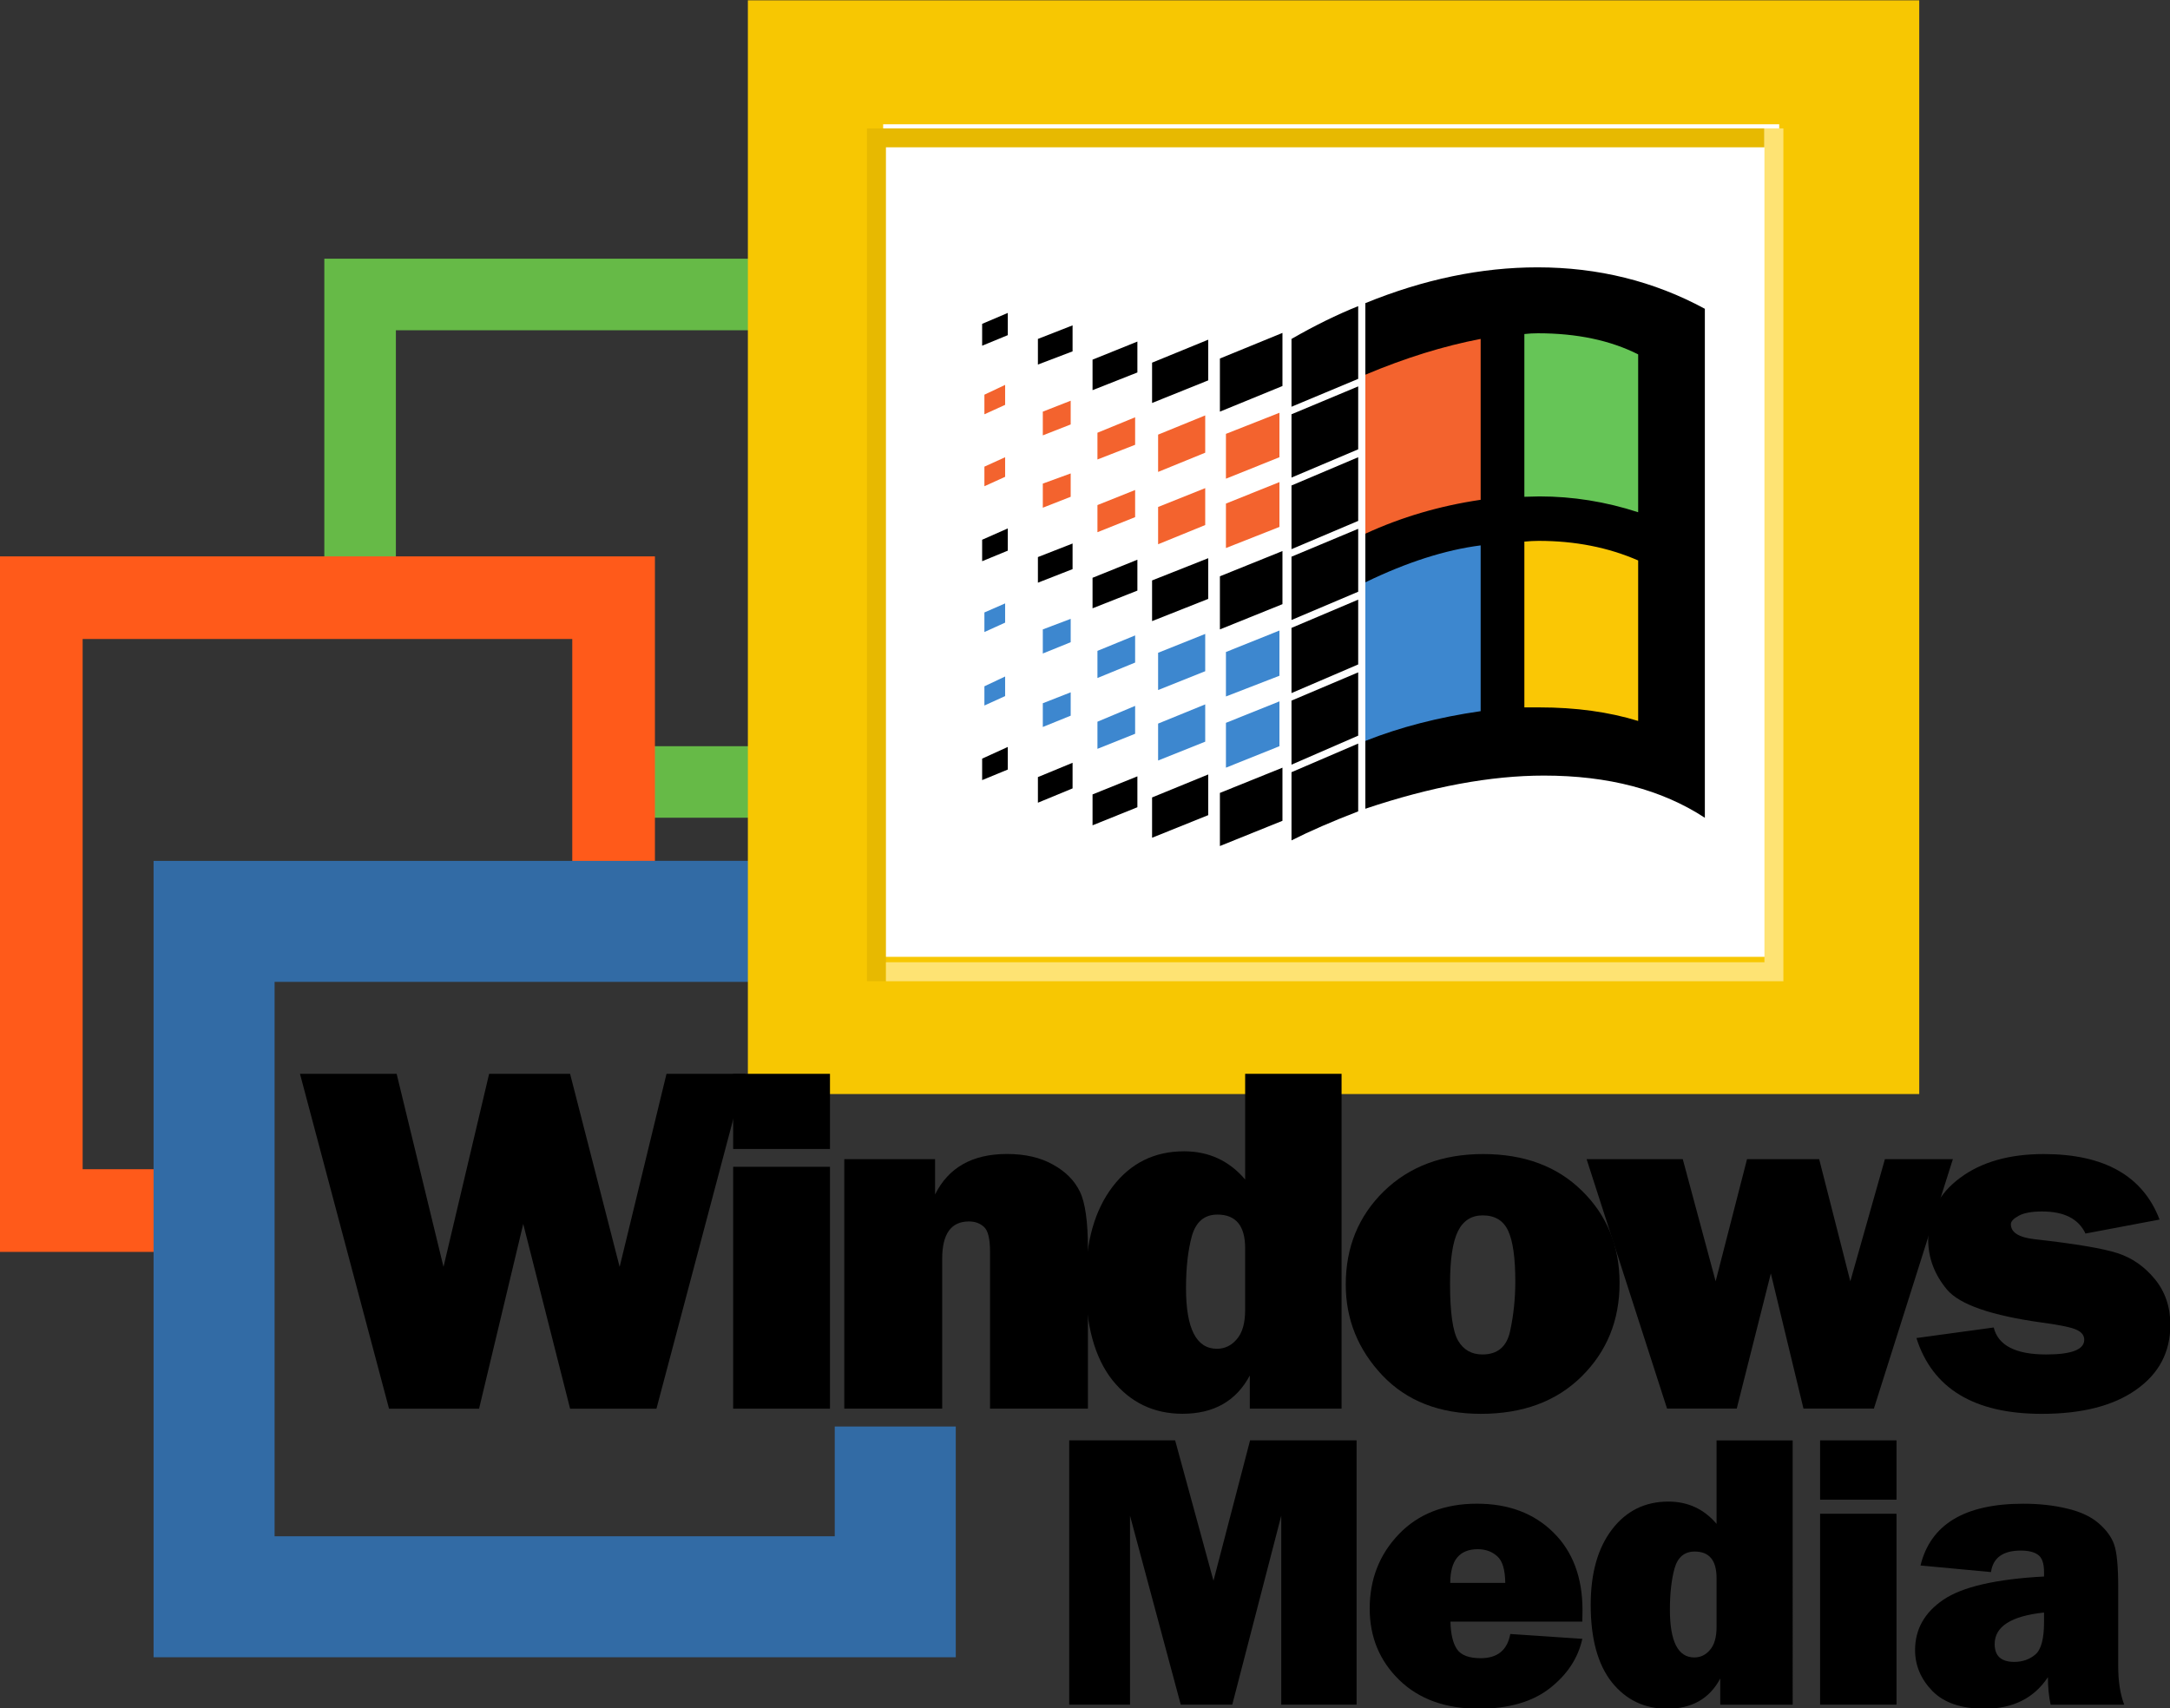 <?xml version="1.0" encoding="UTF-8"?>
<svg width="747mm" height="588.12mm" version="1.1" viewBox="0 0 747 588.12" xmlns="http://www.w3.org/2000/svg">
 <rect x="0" y="0" width="747" height="588.12" fill="#333333" stroke="none"/>
 <g transform="translate(-85.774 -250.79)">
  <path d="m197.42 339.86v109.13h24.63v-84.502h160.99v143.21h-76.349v24.63h100.98v-192.48z" color="#000000" color-rendering="auto" dominant-baseline="auto" fill="#66ba47" fill-rule="evenodd" image-rendering="auto" shape-rendering="auto" solid-color="#000000" stop-color="#000000" style="font-feature-settings:normal;font-variant-alternates:normal;font-variant-caps:normal;font-variant-east-asian:normal;font-variant-ligatures:normal;font-variant-numeric:normal;font-variant-position:normal;font-variation-settings:normal;inline-size:0;isolation:auto;mix-blend-mode:normal;paint-order:stroke fill markers;shape-margin:0;shape-padding:0;text-decoration-color:#000000;text-decoration-line:none;text-decoration-style:solid;text-indent:0;text-orientation:mixed;text-transform:none;white-space:normal"/>
  <path d="m85.774 442.34v239.45h68.695v-28.447h-40.248v-182.56h168.55v96.574h28.454v-125.02z" color="#000000" color-rendering="auto" dominant-baseline="auto" fill="#ff5a1a" fill-rule="evenodd" image-rendering="auto" shape-rendering="auto" solid-color="#000000" stop-color="#000000" style="font-feature-settings:normal;font-variant-alternates:normal;font-variant-caps:normal;font-variant-east-asian:normal;font-variant-ligatures:normal;font-variant-numeric:normal;font-variant-position:normal;font-variation-settings:normal;inline-size:0;isolation:auto;mix-blend-mode:normal;paint-order:stroke fill markers;shape-margin:0;shape-padding:0;text-decoration-color:#000000;text-decoration-line:none;text-decoration-style:solid;text-indent:0;text-orientation:mixed;text-transform:none;white-space:normal"/>
  <path d="m138.64 547.17v274.19h276.15v-79.439h-41.663v37.783h-192.83v-190.88h192.83v8.474h41.663v-50.13z" color="#000000" color-rendering="auto" dominant-baseline="auto" fill="#326ba5" fill-rule="evenodd" image-rendering="auto" shape-rendering="auto" solid-color="#000000" stop-color="#000000" style="font-feature-settings:normal;font-variant-alternates:normal;font-variant-caps:normal;font-variant-east-asian:normal;font-variant-ligatures:normal;font-variant-numeric:normal;font-variant-position:normal;font-variation-settings:normal;inline-size:0;isolation:auto;mix-blend-mode:normal;paint-order:stroke fill markers;shape-margin:0;shape-padding:0;text-decoration-color:#000000;text-decoration-line:none;text-decoration-style:solid;text-indent:0;text-orientation:mixed;text-transform:none;white-space:normal"/>
  <g transform="matrix(3.447 0 0 3.447 -209.85 -613.57)">
   <rect x="160.45" y="250.79" width="116.98" height="109.24" fill="#f7c702" fill-rule="evenodd" stop-color="#000000" style="paint-order:stroke fill markers"/>
   <rect x="173.96" y="263.17" width="89.486" height="83.155" fill="#fff" fill-rule="evenodd" stop-color="#000000" style="paint-order:stroke fill markers"/>
   <path transform="scale(.265)" d="m650.36 994.64v321.43h7.143v-314.29h331.07v-7.143z" fill="#e7b901" fill-rule="evenodd" stop-color="#000000" style="paint-order:stroke fill markers"/>
   <path transform="scale(.265)" d="m988.57 994.64v314.29h-331.07v7.145h338.21v-321.43z" fill="#fee373" fill-rule="evenodd" stop-color="#000000" style="paint-order:stroke fill markers"/>
   <g transform="matrix(.142 0 0 .142 -167.81 88.727)">
    <path d="m2867.2 1505.9c-3.743 0-7.6 0.207-11.581 0.605l-13.819 1.382v145.65h25.929c24.306 0 45.874 3.021 64.807 8.847l19.859 6.11v-143.53l-9.201-4.02c-23.086-10.088-48.583-15.043-75.994-15.043z" color="#000000" fill="#fac705" stroke-width=".265"/>
    <path d="m2866.7 1360.1c-3.743 0-7.487 0.208-11.219 0.623l-13.652 1.517v143.77l26.04-0.651c21.806 0.012 43.217 3.44 64.46 10.357l20.096 6.543v-141.44l-8.434-4.255c-22.144-11.172-48.104-16.462-77.29-16.462z" color="#000000" fill="#66c557" stroke-width=".265"/>
    <g transform="matrix(.265 0 0 .265 2479.1 1329.1)" fill="#3d87cf">
     <path d="m1371 672.12-65.344 8.342c-94.314 12.04-193.75 43.088-298.66 91.559v547.35l21.34-8.443c87.961-34.805 185.51-60.087 292.91-75.521l49.75-7.15z"/>
     <path d="m779 1152v119l-142 57v-119z"/>
     <path d="m779 964v120l-142 55v-118z"/>
     <path d="m582 1160v99l-125 50v-98z"/>
     <path d="m582 973v99l-125 50v-99z"/>
     <path d="m396 1164v74l-100 40v-72z"/>
     <path d="m396 977v72l-100 41v-72z"/>
     <path d="m225 1128v62l-74 30v-63z"/>
     <path d="m225 933v62l-74 30v-64z"/>
     <path d="m51 1086v52l-55 25v-51z"/>
     <path d="m51 892v51l-55 25v-52z"/>
    </g>
    <g transform="matrix(.265 0 0 .265 2479.1 1329.1)" fill="#f3632e">
     <path d="m1371 119.91-68.852 13.113c-95.5 18.19-193.89 48.168-295.15 89.34v548.52l24.305-11.217c90.148-41.607 186.64-70.041 290.14-85.281l49.551-7.295z"/>
     <path d="m779 570v119l-142 56v-118z"/>
     <path d="m779 386v118l-142 57v-119z"/>
     <path d="m582 586v98l-125 51v-99z"/>
     <path d="m582 393v99l-125 51v-99z"/>
     <path d="m396 591v72l-100 40v-72z"/>
     <path d="m396 398v73l-100 39v-71z"/>
     <path d="m225 547v62l-74 29v-64z"/>
     <path d="m225 354v63l-74 29v-63z"/>
     <path d="m51 504v52l-55 25v-52z"/>
     <path d="m51 312v53l-55 25v-52z"/>
    </g>
    <g transform="matrix(.265 0 0 .265 2479.1 1329.1)">
     <path d="m988 1264v180c-69.333 26.667-128.33 52.333-177 77v-181z"/>
     <path d="m988 1075v168l-177 77v-170z"/>
     <path d="m988 882v172l-177 76v-173z"/>
     <path d="m988 694v167l-177 75v-168z"/>
     <path d="m988 504v169l-177 75v-169z"/>
     <path d="m988 316v167l-177 75v-168z"/>
     <path d="m988 103v193l-177 74v-180c61.333-35.333 120.33-64.333 177-87z"/>
     <path d="m787 1328v141l-166 67v-141z"/>
     <path d="m787 753v141l-166 67v-141z"/>
     <path d="m787 174v141l-166 68v-141z"/>
     <path d="m590 1346v108l-149 60v-107z"/>
     <path d="m590 772v108l-149 59v-108z"/>
     <path d="m590 192v108l-149 60v-107z"/>
     <path d="m402 1351v82l-119 48v-82z"/>
     <path d="m402 776v82l-119 47v-81z"/>
     <path d="m402 197v82l-119 47v-81z"/>
     <path d="m230 1315v68l-92 38v-68z"/>
     <path d="m230 733v68l-92 36v-68z"/>
     <path d="m230 154v69l-92 35v-68z"/>
     <path d="m58 1273v60l-68 28v-57z"/>
     <path d="m58 693v59l-68 28v-57z"/>
     <path d="m58 121v59l-68 28v-58z"/>
     <path d="m1464 0c-149.33 0-301.67 31.667-457 95v190c106-44.667 208-76.333 306-95v427c-108.67 16-210.67 46-306 90v129c110-53.333 212-86 306-98v440c-111.33 16-213.33 42.333-306 79v180c174.67-58.666 332.67-88 474-88 170.67 0 313 37.334 427 112v-1351c-135.33-73.333-283.33-110-444-110zm1 175c103.33 0 192 18.667 266 56v419c-86-28-173.33-42-262-42l-40 1v-432c12-1.333 24-2 36-2zm2 551c96.667 0 184.67 17.333 264 52v426c-78-24-165.33-36-262-36h-40v-440c13.333-1.333 26-2 38-2z"/>
    </g>
   </g>
  </g>
  <g transform="matrix(3.447 0 0 3.447 -209.85 -613.57)">
   <path d="m160.19 358.01-8.87 33.444h-8.624l-4.68-18.449-4.41 18.449h-8.992l-8.894-33.444h9.653l4.68 19.283 4.557-19.283h8.085l4.949 19.283 4.68-19.283z" stroke-width="1.711"/>
   <path d="m168.65 358.01v7.506h-9.669v-7.506zm0 9.287v24.157h-9.669v-24.157z" stroke-width="1.675"/>
   <path d="m194.41 391.45h-9.776v-15.681q0-1.936-0.613-2.475-0.588-0.539-1.495-0.539-2.671 0-2.671 3.724v14.97h-9.776v-24.918h9.066v3.528q2.009-4.043 7.179-4.043 2.72 0 4.582 1.054 1.887 1.029 2.695 2.695 0.809 1.642 0.809 5.733z" stroke-width="1.711"/>
   <path d="m219.74 391.45h-9.164v-3.308q-2.034 3.822-6.713 3.822-4.312 0-7.007-3.357-2.671-3.381-2.671-9.8 0-6.003 2.695-9.531 2.695-3.528 7.13-3.528 3.7 0 6.101 2.818v-10.56h9.629zm-9.629-16.024q0-3.357-2.769-3.357-1.936 0-2.548 2.132-0.588 2.132-0.588 5.219 0 6.052 3.087 6.052 1.176 0 1.985-0.956 0.833-0.956 0.833-2.916z" stroke-width="1.711"/>
   <path d="m233.66 391.97q-6.199 0-9.85-3.847-3.651-3.871-3.651-9.066 0-5.586 3.798-9.31 3.822-3.724 9.923-3.724 6.15 0 9.874 3.675 3.749 3.675 3.749 9.213 0 5.586-3.798 9.335-3.773 3.724-10.046 3.724zm0.147-5.929q2.279 0 2.769-2.352 0.515-2.377 0.515-4.949 0-3.504-0.711-5.047-0.711-1.544-2.548-1.544-1.691 0-2.475 1.593-0.784 1.593-0.784 5.243 0 4.288 0.809 5.684 0.809 1.372 2.426 1.372z" stroke-width="1.711"/>
   <path d="m280.79 366.53-7.889 24.918h-7.032l-3.259-13.5-3.406 13.5h-6.958l-8.036-24.918h9.604l3.283 12.202 3.136-12.202h7.203l3.112 12.202 3.455-12.202z" stroke-width="1.711"/>
   <path d="m277.15 384.4 7.718-1.054q0.662 2.695 5.243 2.695 3.798 0 3.798-1.47 0-0.637-0.735-0.98-0.735-0.368-3.479-0.735-7.595-1.054-9.482-3.283-1.887-2.254-1.887-4.998 0-3.822 3.185-6.174 3.185-2.377 8.355-2.377 9.066 0 11.565 6.542l-7.399 1.397q-1.029-2.205-4.337-2.205-1.568 0-2.352 0.441-0.76 0.417-0.76 0.833 0 1.225 2.352 1.495 6.125 0.686 8.306 1.397 2.181 0.711 3.724 2.597 1.544 1.887 1.544 4.557 0 4.092-3.43 6.493-3.406 2.401-9.409 2.401-10.119 0-12.52-7.571z" stroke-width="1.711"/>
   <path d="m221.24 394.62v26.397h-7.523v-18.874l-4.893 18.874h-5.144l-5.067-18.874v18.874h-6.072v-26.397h10.578l3.829 14.02 3.655-14.02z" stroke-width="1.35"/>
   <path d="m236.59 413.96 7.194 0.483q-0.638 2.901-3.268 4.951-2.611 2.03-7.078 2.03-4.97 0-7.929-2.862-2.959-2.881-2.959-7.136 0-4.409 2.92-7.445 2.92-3.036 7.793-3.036 4.718 0 7.619 2.862 2.92 2.862 2.92 7.793 0 0.406-0.019 1.122h-13.169q0.039 1.857 0.658 2.765 0.619 0.89 2.359 0.89 2.514 0 2.959-2.417zm-0.503-5.105q-0.019-1.992-0.812-2.669-0.774-0.696-1.934-0.696-2.746 0-2.746 3.365z" stroke-width="1.35"/>
   <path d="m264.79 421.02h-7.232v-2.611q-1.605 3.017-5.299 3.017-3.404 0-5.531-2.649-2.108-2.669-2.108-7.735 0-4.738 2.127-7.523t5.627-2.785q2.92 0 4.815 2.224v-8.335h7.6zm-7.6-12.647q0-2.649-2.185-2.649-1.528 0-2.011 1.682-0.464 1.682-0.464 4.119 0 4.777 2.437 4.777 0.928 0 1.566-0.754 0.657-0.754 0.657-2.301z" stroke-width="1.35"/>
   <path d="m297.9 421.02h-7.348q-0.271-1.257-0.271-2.746-2.088 3.152-6.324 3.152-3.481 0-5.221-1.779-1.721-1.779-1.721-4.08 0-3.114 2.823-5.028 2.843-1.934 10.056-2.321v-0.445q0-1.296-0.599-1.721-0.58-0.425-1.721-0.425-2.669 0-2.978 2.147l-7.039-0.657q1.508-6.169 10.269-6.169 2.379 0 4.37 0.483 1.992 0.464 3.152 1.47 1.16 1.006 1.547 2.127 0.406 1.122 0.406 4.312v7.851q0 2.243 0.599 3.829zm-8.006-9.205q-4.931 0.522-4.931 3.152 0 1.779 1.953 1.779 1.238 0 2.108-0.735 0.87-0.735 0.87-3.249z" stroke-width="1.35"/>
   <path d="m275.16 394.62v5.924h-7.631v-5.924zm0 7.33v19.066h-7.631v-19.066z" stroke-width="1.322"/>
  </g>
 </g>
</svg>
